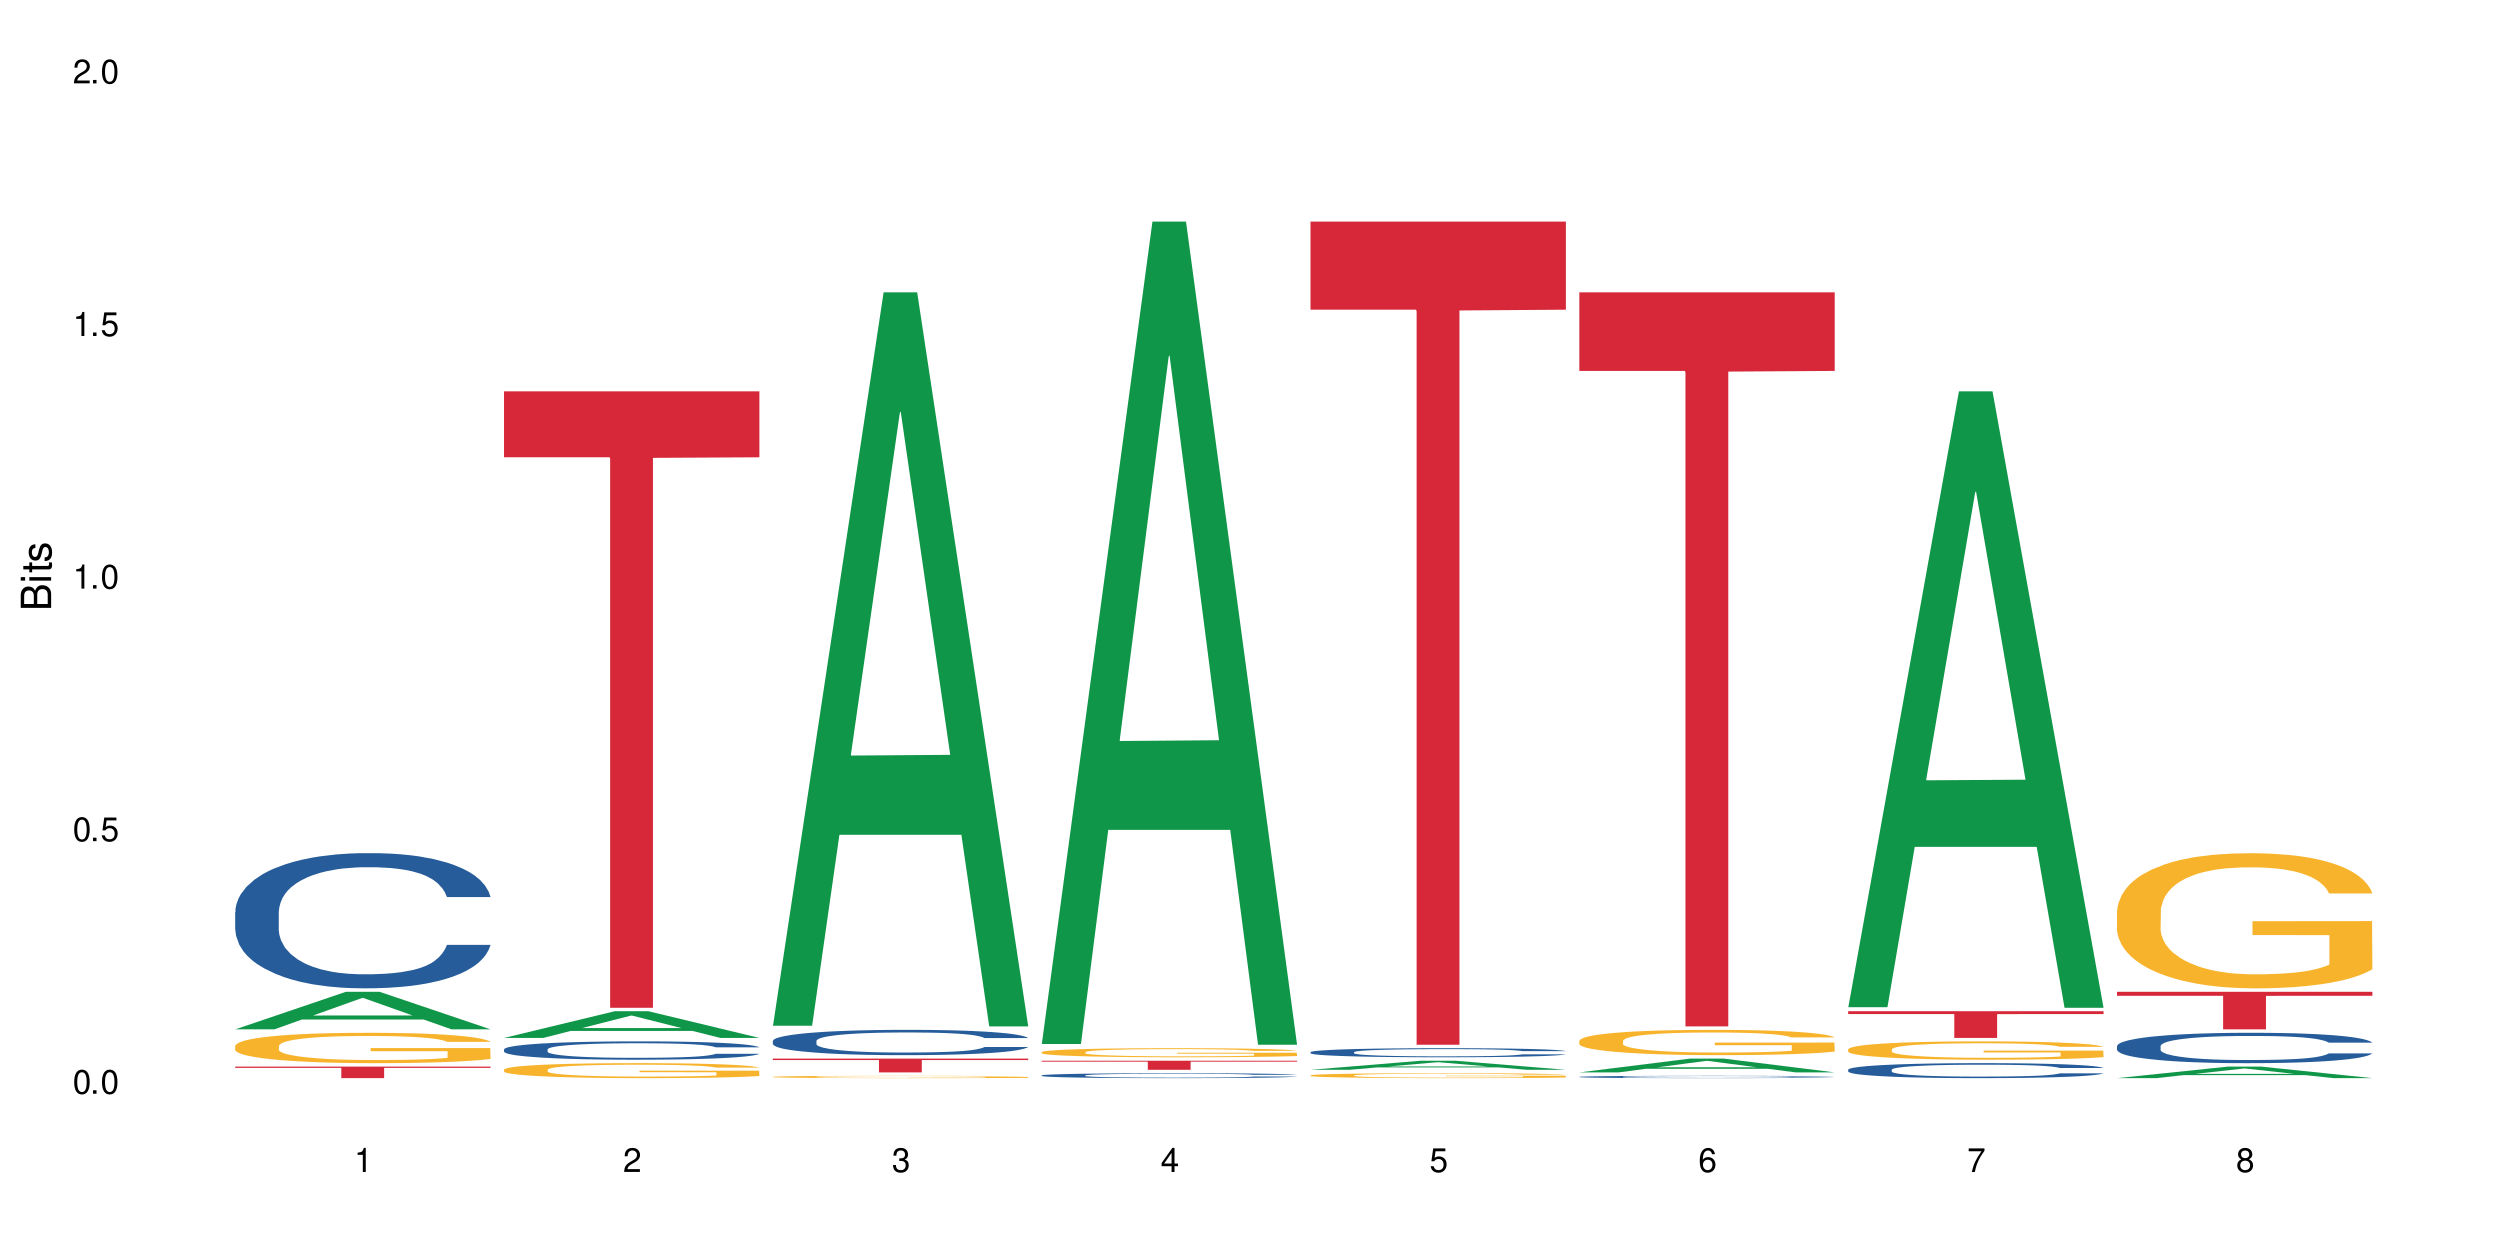 <?xml version="1.0" encoding="UTF-8"?>
<svg xmlns="http://www.w3.org/2000/svg" xmlns:xlink="http://www.w3.org/1999/xlink" width="720" height="360" viewBox="0 0 720 360">
<defs>
<g>
<g id="glyph-0-0">
</g>
<g id="glyph-0-1">
<path d="M 2.641 -6.938 C 2 -6.938 1.422 -6.656 1.078 -6.172 C 0.641 -5.562 0.406 -4.641 0.406 -3.359 C 0.406 -1.016 1.188 0.219 2.641 0.219 C 4.078 0.219 4.859 -1.016 4.859 -3.297 C 4.859 -4.641 4.656 -5.547 4.203 -6.172 C 3.844 -6.656 3.281 -6.938 2.641 -6.938 Z M 2.641 -6.188 C 3.547 -6.188 4 -5.25 4 -3.375 C 4 -1.406 3.562 -0.484 2.625 -0.484 C 1.734 -0.484 1.281 -1.438 1.281 -3.344 C 1.281 -5.25 1.734 -6.188 2.641 -6.188 Z M 2.641 -6.188 "/>
</g>
<g id="glyph-0-2">
<path d="M 1.828 -1 L 0.828 -1 L 0.828 0 L 1.828 0 Z M 1.828 -1 "/>
</g>
<g id="glyph-0-3">
<path d="M 4.562 -6.797 L 1.062 -6.797 L 0.547 -3.094 L 1.328 -3.094 C 1.719 -3.562 2.047 -3.734 2.578 -3.734 C 3.484 -3.734 4.062 -3.109 4.062 -2.094 C 4.062 -1.125 3.484 -0.531 2.578 -0.531 C 1.828 -0.531 1.375 -0.906 1.188 -1.672 L 0.328 -1.672 C 0.453 -1.109 0.547 -0.844 0.75 -0.594 C 1.125 -0.078 1.828 0.219 2.594 0.219 C 3.969 0.219 4.922 -0.781 4.922 -2.219 C 4.922 -3.562 4.031 -4.484 2.719 -4.484 C 2.25 -4.484 1.859 -4.359 1.469 -4.062 L 1.734 -5.969 L 4.562 -5.969 Z M 4.562 -6.797 "/>
</g>
<g id="glyph-0-4">
<path d="M 2.484 -4.938 L 2.484 0 L 3.328 0 L 3.328 -6.938 L 2.766 -6.938 C 2.469 -5.875 2.281 -5.734 0.984 -5.562 L 0.984 -4.938 Z M 2.484 -4.938 "/>
</g>
<g id="glyph-0-5">
<path d="M 4.859 -0.828 L 1.281 -0.828 C 1.359 -1.406 1.672 -1.781 2.5 -2.281 L 3.469 -2.828 C 4.406 -3.344 4.906 -4.062 4.906 -4.906 C 4.906 -5.484 4.672 -6.031 4.266 -6.406 C 3.859 -6.766 3.375 -6.938 2.719 -6.938 C 1.859 -6.938 1.219 -6.625 0.844 -6.031 C 0.609 -5.672 0.5 -5.234 0.484 -4.531 L 1.328 -4.531 C 1.359 -5.016 1.406 -5.281 1.531 -5.516 C 1.75 -5.938 2.188 -6.203 2.703 -6.203 C 3.469 -6.203 4.031 -5.641 4.031 -4.891 C 4.031 -4.344 3.719 -3.859 3.125 -3.516 L 2.234 -3 C 0.812 -2.172 0.406 -1.531 0.328 -0.016 L 4.859 -0.016 Z M 4.859 -0.828 "/>
</g>
<g id="glyph-0-6">
<path d="M 2.125 -3.188 L 2.578 -3.188 C 3.5 -3.188 3.984 -2.766 3.984 -1.922 C 3.984 -1.062 3.469 -0.531 2.594 -0.531 C 1.656 -0.531 1.203 -1 1.156 -2.016 L 0.312 -2.016 C 0.344 -1.453 0.438 -1.094 0.609 -0.781 C 0.953 -0.109 1.625 0.219 2.547 0.219 C 3.953 0.219 4.859 -0.625 4.859 -1.938 C 4.859 -2.828 4.516 -3.297 3.703 -3.594 C 4.344 -3.844 4.656 -4.328 4.656 -5.031 C 4.656 -6.219 3.875 -6.938 2.578 -6.938 C 1.203 -6.938 0.484 -6.172 0.453 -4.703 L 1.297 -4.703 C 1.312 -5.125 1.344 -5.359 1.453 -5.578 C 1.641 -5.969 2.062 -6.203 2.594 -6.203 C 3.344 -6.203 3.797 -5.75 3.797 -5 C 3.797 -4.516 3.609 -4.219 3.25 -4.047 C 3.016 -3.953 2.703 -3.922 2.125 -3.906 Z M 2.125 -3.188 "/>
</g>
<g id="glyph-0-7">
<path d="M 3.141 -1.672 L 3.141 0 L 3.984 0 L 3.984 -1.672 L 4.984 -1.672 L 4.984 -2.438 L 3.984 -2.438 L 3.984 -6.938 L 3.359 -6.938 L 0.266 -2.578 L 0.266 -1.672 Z M 3.141 -2.438 L 1 -2.438 L 3.141 -5.5 Z M 3.141 -2.438 "/>
</g>
<g id="glyph-0-8">
<path d="M 4.781 -5.125 C 4.609 -6.266 3.891 -6.938 2.844 -6.938 C 2.094 -6.938 1.422 -6.578 1.031 -5.953 C 0.594 -5.266 0.406 -4.422 0.406 -3.172 C 0.406 -2 0.578 -1.25 0.984 -0.641 C 1.359 -0.078 1.953 0.219 2.703 0.219 C 3.984 0.219 4.922 -0.75 4.922 -2.094 C 4.922 -3.375 4.062 -4.281 2.844 -4.281 C 2.172 -4.281 1.641 -4.031 1.281 -3.516 C 1.281 -5.234 1.828 -6.188 2.797 -6.188 C 3.391 -6.188 3.797 -5.797 3.938 -5.125 Z M 2.734 -3.531 C 3.547 -3.531 4.062 -2.953 4.062 -2.031 C 4.062 -1.156 3.484 -0.531 2.703 -0.531 C 1.922 -0.531 1.328 -1.188 1.328 -2.078 C 1.328 -2.938 1.906 -3.531 2.734 -3.531 Z M 2.734 -3.531 "/>
</g>
<g id="glyph-0-9">
<path d="M 4.984 -6.797 L 0.438 -6.797 L 0.438 -5.969 L 4.109 -5.969 C 2.5 -3.656 1.828 -2.234 1.328 0 L 2.219 0 C 2.594 -2.172 3.453 -4.047 4.984 -6.094 Z M 4.984 -6.797 "/>
</g>
<g id="glyph-0-10">
<path d="M 3.75 -3.656 C 4.469 -4.094 4.688 -4.438 4.688 -5.078 C 4.688 -6.172 3.844 -6.938 2.641 -6.938 C 1.438 -6.938 0.594 -6.172 0.594 -5.094 C 0.594 -4.438 0.812 -4.094 1.516 -3.656 C 0.734 -3.266 0.359 -2.703 0.359 -1.922 C 0.359 -0.656 1.281 0.219 2.641 0.219 C 3.984 0.219 4.922 -0.656 4.922 -1.922 C 4.922 -2.703 4.531 -3.266 3.75 -3.656 Z M 2.641 -6.188 C 3.359 -6.188 3.812 -5.75 3.812 -5.062 C 3.812 -4.406 3.344 -3.984 2.641 -3.984 C 1.922 -3.984 1.453 -4.406 1.453 -5.078 C 1.453 -5.75 1.922 -6.188 2.641 -6.188 Z M 2.641 -3.266 C 3.484 -3.266 4.062 -2.719 4.062 -1.906 C 4.062 -1.078 3.484 -0.531 2.625 -0.531 C 1.797 -0.531 1.219 -1.094 1.219 -1.906 C 1.219 -2.719 1.781 -3.266 2.641 -3.266 Z M 2.641 -3.266 "/>
</g>
<g id="glyph-1-0">
</g>
<g id="glyph-1-1">
<path d="M 0 -0.953 L 0 -4.891 C 0 -5.719 -0.234 -6.344 -0.734 -6.797 C -1.188 -7.234 -1.812 -7.469 -2.5 -7.469 C -3.547 -7.469 -4.188 -7 -4.625 -5.875 C -4.984 -6.688 -5.625 -7.094 -6.531 -7.094 C -7.172 -7.094 -7.734 -6.859 -8.141 -6.391 C -8.562 -5.922 -8.75 -5.344 -8.75 -4.5 L -8.75 -0.953 Z M -4.984 -2.062 L -7.766 -2.062 L -7.766 -4.219 C -7.766 -4.844 -7.688 -5.203 -7.453 -5.5 C -7.219 -5.812 -6.859 -5.969 -6.375 -5.969 C -5.891 -5.969 -5.531 -5.812 -5.297 -5.5 C -5.062 -5.203 -4.984 -4.844 -4.984 -4.219 Z M -0.984 -2.062 L -4 -2.062 L -4 -4.781 C -4 -5.766 -3.438 -6.359 -2.484 -6.359 C -1.547 -6.359 -0.984 -5.766 -0.984 -4.781 Z M -0.984 -2.062 "/>
</g>
<g id="glyph-1-2">
<path d="M -6.281 -1.797 L -6.281 -0.797 L 0 -0.797 L 0 -1.797 Z M -8.75 -1.797 L -8.75 -0.797 L -7.484 -0.797 L -7.484 -1.797 Z M -8.75 -1.797 "/>
</g>
<g id="glyph-1-3">
<path d="M -6.281 -3.047 L -6.281 -2.016 L -8.016 -2.016 L -8.016 -1.016 L -6.281 -1.016 L -6.281 -0.172 L -5.469 -0.172 L -5.469 -1.016 L -0.719 -1.016 C -0.078 -1.016 0.281 -1.453 0.281 -2.234 C 0.281 -2.5 0.25 -2.719 0.188 -3.047 L -0.641 -3.047 C -0.609 -2.906 -0.594 -2.766 -0.594 -2.562 C -0.594 -2.141 -0.719 -2.016 -1.156 -2.016 L -5.469 -2.016 L -5.469 -3.047 Z M -6.281 -3.047 "/>
</g>
<g id="glyph-1-4">
<path d="M -4.531 -5.25 C -5.766 -5.25 -6.469 -4.422 -6.469 -2.969 C -6.469 -1.516 -5.719 -0.562 -4.547 -0.562 C -3.562 -0.562 -3.094 -1.062 -2.734 -2.562 L -2.516 -3.484 C -2.344 -4.188 -2.094 -4.469 -1.641 -4.469 C -1.047 -4.469 -0.641 -3.875 -0.641 -3 C -0.641 -2.453 -0.797 -2 -1.062 -1.75 C -1.25 -1.594 -1.422 -1.531 -1.875 -1.469 L -1.875 -0.406 C -0.422 -0.453 0.281 -1.266 0.281 -2.922 C 0.281 -4.5 -0.5 -5.516 -1.719 -5.516 C -2.656 -5.516 -3.172 -4.984 -3.469 -3.734 L -3.703 -2.766 C -3.891 -1.953 -4.156 -1.609 -4.594 -1.609 C -5.188 -1.609 -5.547 -2.125 -5.547 -2.938 C -5.547 -3.75 -5.203 -4.172 -4.531 -4.203 Z M -4.531 -5.25 "/>
</g>
</g>
</defs>
<rect x="-72" y="-36" width="864" height="432" fill="rgb(100%, 100%, 100%)" fill-opacity="1"/>
<path fill-rule="nonzero" fill="rgb(6.275%, 58.824%, 28.235%)" fill-opacity="1" d="M 67.73 296.445 L 67.809 296.438 L 99.637 285.633 L 109.301 285.633 L 141.281 296.457 L 130.047 296.457 L 122.031 293.633 L 86.906 293.633 L 79.047 296.445 L 67.73 296.445 L 90.285 292.465 L 118.809 292.453 L 104.586 287.402 L 104.43 287.391 L 104.27 287.422 L 90.207 292.453 L 90.285 292.465 Z M 67.73 296.445 "/>
<path fill-rule="nonzero" fill="rgb(14.51%, 36.078%, 60%)" fill-opacity="1" d="M 67.73 262.656 L 67.82 262.621 L 67.82 261.77 L 68.09 260.414 L 68.719 258.707 L 69.344 257.535 L 70.961 255.434 L 73.203 253.406 L 75.535 251.844 L 77.238 250.918 L 78.766 250.207 L 82.262 248.891 L 84.504 248.215 L 86.926 247.609 L 89.887 247.004 L 92.039 246.648 L 96.883 246.078 L 100.469 245.828 L 103.25 245.723 L 109.262 245.723 L 112.848 245.863 L 115.449 246.043 L 118.32 246.328 L 120.742 246.648 L 124.957 247.43 L 128.727 248.426 L 130.43 248.996 L 133.121 250.098 L 135.184 251.164 L 136.617 252.09 L 138.234 253.406 L 139.668 255.008 L 140.746 256.824 L 141.281 258.352 L 128.727 258.352 L 128.098 256.93 L 127.379 255.828 L 126.035 254.367 L 124.688 253.336 L 122.805 252.305 L 121.102 251.629 L 118.77 250.953 L 116.707 250.527 L 114.555 250.207 L 112.488 249.992 L 108.543 249.777 L 103.969 249.777 L 102.266 249.852 L 98.766 250.133 L 96.883 250.383 L 94.191 250.883 L 92.309 251.344 L 90.066 252.055 L 88.539 252.66 L 86.656 253.586 L 85.312 254.402 L 83.785 255.578 L 82.891 256.469 L 82.082 257.465 L 81.363 258.637 L 80.828 259.883 L 80.469 261.199 L 80.289 262.48 L 80.289 267.992 L 80.469 269.273 L 80.918 270.77 L 82.082 272.938 L 83.785 274.824 L 85.762 276.32 L 87.645 277.387 L 88.719 277.883 L 90.156 278.453 L 92.398 279.164 L 95.629 279.875 L 97.512 280.16 L 100.383 280.445 L 103.34 280.586 L 107.289 280.586 L 110.785 280.445 L 113.117 280.266 L 115.539 279.984 L 118.859 279.379 L 120.922 278.809 L 122.715 278.133 L 124.062 277.457 L 124.957 276.887 L 126.305 275.785 L 127.379 274.574 L 128.188 273.328 L 128.727 272.121 L 141.281 272.121 L 140.746 273.543 L 139.938 274.93 L 139.129 275.961 L 137.875 277.207 L 136.441 278.312 L 134.375 279.555 L 132.672 280.375 L 130.43 281.262 L 128.367 281.938 L 126.125 282.543 L 122.805 283.254 L 120.652 283.613 L 118.32 283.934 L 115.539 284.215 L 112.043 284.465 L 108.273 284.609 L 104.777 284.645 L 101.008 284.57 L 98.227 284.43 L 94.551 284.109 L 89.977 283.469 L 86.656 282.793 L 84.055 282.117 L 81.812 281.406 L 79.301 280.445 L 76.074 278.879 L 74.098 277.672 L 72.754 276.676 L 71.23 275.285 L 70.152 274.043 L 68.898 272.051 L 68 269.523 L 67.73 267.566 Z M 67.73 262.656 "/>
<path fill-rule="nonzero" fill="rgb(96.863%, 70.196%, 16.863%)" fill-opacity="1" d="M 67.73 301.195 L 67.82 301.188 L 67.82 301.027 L 68.18 300.668 L 69.078 300.172 L 70.242 299.766 L 71.5 299.445 L 72.305 299.277 L 73.652 299.039 L 74.816 298.863 L 77.777 298.504 L 81.543 298.168 L 83.609 298.023 L 85.941 297.887 L 89.258 297.734 L 90.785 297.68 L 95.449 297.551 L 100.738 297.473 L 106.57 297.449 L 109.262 297.457 L 112.938 297.488 L 117.961 297.574 L 120.832 297.656 L 123.074 297.734 L 125.406 297.84 L 128.277 298 L 130.969 298.191 L 133.121 298.383 L 135.273 298.621 L 137.066 298.879 L 138.594 299.156 L 139.938 299.492 L 140.746 299.773 L 141.281 300.051 L 128.816 300.051 L 128.098 299.773 L 127.289 299.555 L 125.945 299.293 L 124.598 299.102 L 123.254 298.949 L 120.742 298.742 L 118.59 298.613 L 115.898 298.504 L 113.297 298.43 L 110.336 298.383 L 108.543 298.367 L 103.789 298.367 L 99.484 298.422 L 96.973 298.484 L 95.18 298.551 L 92.668 298.668 L 91.141 298.766 L 90.246 298.828 L 87.555 299.078 L 85.762 299.301 L 84.773 299.453 L 83.52 299.691 L 82.621 299.906 L 81.633 300.227 L 81.098 300.469 L 80.379 301.012 L 80.289 302.449 L 80.559 302.754 L 81.098 303.078 L 81.812 303.367 L 82.891 303.672 L 83.965 303.902 L 85.852 304.215 L 87.465 304.422 L 88.719 304.559 L 91.141 304.773 L 92.129 304.844 L 94.461 304.988 L 96.883 305.102 L 99.844 305.195 L 102.086 305.246 L 105.672 305.285 L 110.246 305.285 L 115.629 305.238 L 119.039 305.172 L 121.371 305.109 L 122.895 305.055 L 124.777 304.965 L 126.125 304.887 L 127.379 304.797 L 128.906 304.66 L 128.906 302.754 L 106.75 302.742 L 106.75 301.848 L 141.195 301.84 L 141.281 304.965 L 139.398 305.18 L 137.066 305.387 L 134.824 305.547 L 132.492 305.684 L 129.176 305.836 L 126.484 305.93 L 122.355 306.043 L 118.59 306.117 L 114.645 306.164 L 111.145 306.188 L 107.02 306.195 L 103.34 306.18 L 99.395 306.133 L 96.254 306.066 L 93.383 305.988 L 90.516 305.883 L 86.926 305.715 L 84.594 305.578 L 82.172 305.414 L 79.75 305.211 L 77.598 304.996 L 76.164 304.828 L 74.727 304.637 L 73.203 304.398 L 71.766 304.125 L 70.691 303.879 L 69.703 303.598 L 68.988 303.336 L 68.27 302.977 L 67.91 302.688 L 67.73 302.441 Z M 67.73 301.195 "/>
<path fill-rule="nonzero" fill="rgb(83.922%, 15.686%, 22.353%)" fill-opacity="1" d="M 67.73 307.188 L 141.281 307.188 L 141.281 307.543 L 110.629 307.543 L 110.629 310.504 L 98.297 310.504 L 98.297 307.547 L 98.117 307.543 L 67.73 307.543 Z M 67.73 307.188 "/>
<path fill-rule="nonzero" fill="rgb(6.275%, 58.824%, 28.235%)" fill-opacity="1" d="M 145.156 298.918 L 145.234 298.91 L 177.059 291.23 L 186.723 291.23 L 218.707 298.926 L 207.469 298.926 L 199.453 296.918 L 164.328 296.918 L 156.469 298.918 L 145.156 298.918 L 167.707 296.086 L 196.23 296.078 L 182.008 292.488 L 181.852 292.48 L 181.695 292.5 L 167.629 296.078 L 167.707 296.086 Z M 145.156 298.918 "/>
<path fill-rule="nonzero" fill="rgb(14.51%, 36.078%, 60%)" fill-opacity="1" d="M 145.156 302.215 L 145.242 302.211 L 145.242 302.094 L 145.512 301.91 L 146.141 301.68 L 146.77 301.52 L 148.383 301.234 L 150.625 300.957 L 152.957 300.746 L 154.664 300.621 L 156.188 300.523 L 159.684 300.344 L 161.93 300.254 L 164.352 300.172 L 167.309 300.09 L 169.461 300.043 L 174.305 299.965 L 177.895 299.93 L 180.676 299.914 L 186.684 299.914 L 190.273 299.934 L 192.875 299.961 L 195.742 299.996 L 198.164 300.043 L 202.383 300.148 L 206.148 300.281 L 207.852 300.359 L 210.543 300.508 L 212.605 300.656 L 214.043 300.781 L 215.656 300.957 L 217.094 301.176 L 218.168 301.422 L 218.707 301.629 L 206.148 301.629 L 205.52 301.438 L 204.805 301.285 L 203.457 301.09 L 202.113 300.949 L 200.23 300.809 L 198.523 300.719 L 196.191 300.625 L 194.129 300.566 L 191.977 300.523 L 189.914 300.496 L 185.969 300.465 L 181.391 300.465 L 179.688 300.477 L 176.191 300.516 L 174.305 300.547 L 171.613 300.617 L 169.73 300.68 L 167.488 300.773 L 165.965 300.855 L 164.082 300.984 L 162.734 301.094 L 161.211 301.254 L 160.312 301.375 L 159.508 301.508 L 158.789 301.668 L 158.25 301.836 L 157.891 302.016 L 157.711 302.191 L 157.711 302.938 L 157.891 303.113 L 158.34 303.316 L 159.508 303.609 L 161.211 303.863 L 163.184 304.066 L 165.066 304.211 L 166.145 304.281 L 167.578 304.359 L 169.82 304.453 L 173.051 304.551 L 174.934 304.59 L 177.805 304.629 L 180.766 304.648 L 184.711 304.648 L 188.211 304.629 L 190.543 304.605 L 192.965 304.566 L 196.281 304.484 L 198.344 304.406 L 200.141 304.312 L 201.484 304.223 L 202.383 304.145 L 203.727 303.996 L 204.805 303.832 L 205.609 303.664 L 206.148 303.5 L 218.707 303.5 L 218.168 303.691 L 217.359 303.879 L 216.555 304.02 L 215.297 304.188 L 213.863 304.34 L 211.801 304.508 L 210.094 304.617 L 207.852 304.738 L 205.789 304.832 L 203.547 304.914 L 200.23 305.008 L 198.074 305.059 L 195.742 305.102 L 192.965 305.141 L 189.465 305.172 L 185.699 305.191 L 182.199 305.199 L 178.434 305.188 L 175.652 305.168 L 171.973 305.125 L 167.398 305.039 L 164.082 304.945 L 161.48 304.855 L 159.238 304.758 L 156.727 304.629 L 153.496 304.414 L 151.523 304.25 L 150.176 304.117 L 148.652 303.93 L 147.574 303.758 L 146.32 303.488 L 145.422 303.145 L 145.156 302.879 Z M 145.156 302.215 "/>
<path fill-rule="nonzero" fill="rgb(96.863%, 70.196%, 16.863%)" fill-opacity="1" d="M 145.156 308.039 L 145.242 308.035 L 145.242 307.953 L 145.602 307.777 L 146.5 307.531 L 147.664 307.332 L 148.922 307.176 L 149.73 307.09 L 151.074 306.973 L 152.242 306.887 L 155.199 306.707 L 158.969 306.543 L 161.031 306.473 L 163.363 306.406 L 166.684 306.332 L 168.207 306.305 L 172.871 306.238 L 178.164 306.199 L 183.992 306.188 L 186.684 306.191 L 190.363 306.207 L 195.387 306.25 L 198.254 306.289 L 200.496 306.332 L 202.828 306.383 L 205.699 306.461 L 208.391 306.555 L 210.543 306.648 L 212.695 306.77 L 214.492 306.895 L 216.016 307.031 L 217.359 307.199 L 218.168 307.336 L 218.707 307.473 L 206.238 307.473 L 205.52 307.336 L 204.715 307.23 L 203.367 307.098 L 202.023 307.004 L 200.676 306.93 L 198.164 306.828 L 196.012 306.766 L 193.32 306.707 L 190.723 306.672 L 187.762 306.648 L 185.969 306.641 L 181.211 306.641 L 176.906 306.668 L 174.395 306.699 L 172.602 306.734 L 170.09 306.793 L 168.566 306.84 L 167.668 306.871 L 164.977 306.992 L 163.184 307.102 L 162.195 307.18 L 160.941 307.297 L 160.043 307.402 L 159.059 307.559 L 158.52 307.68 L 157.801 307.945 L 157.711 308.656 L 157.98 308.805 L 158.52 308.969 L 159.238 309.109 L 160.312 309.258 L 161.391 309.375 L 163.273 309.527 L 164.887 309.629 L 166.145 309.699 L 168.566 309.805 L 169.551 309.84 L 171.883 309.91 L 174.305 309.965 L 177.266 310.012 L 179.508 310.035 L 183.098 310.055 L 187.672 310.055 L 193.055 310.031 L 196.461 310 L 198.793 309.969 L 200.32 309.941 L 202.203 309.898 L 203.547 309.859 L 204.805 309.816 L 206.328 309.75 L 206.328 308.805 L 184.172 308.801 L 184.172 308.359 L 218.617 308.355 L 218.707 309.898 L 216.824 310.004 L 214.492 310.105 L 212.25 310.188 L 209.918 310.254 L 206.598 310.328 L 203.906 310.375 L 199.781 310.43 L 196.012 310.465 L 192.066 310.488 L 188.566 310.5 L 184.441 310.504 L 180.766 310.496 L 176.816 310.473 L 173.68 310.441 L 170.809 310.402 L 167.938 310.352 L 164.352 310.27 L 162.016 310.203 L 159.594 310.121 L 157.172 310.02 L 155.02 309.914 L 153.586 309.832 L 152.152 309.738 L 150.625 309.617 L 149.191 309.484 L 148.113 309.363 L 147.129 309.223 L 146.41 309.094 L 145.691 308.918 L 145.332 308.773 L 145.156 308.652 Z M 145.156 308.039 "/>
<path fill-rule="nonzero" fill="rgb(83.922%, 15.686%, 22.353%)" fill-opacity="1" d="M 145.156 112.695 L 218.707 112.695 L 218.707 131.699 L 188.051 131.863 L 188.051 290.238 L 175.719 290.238 L 175.719 132.031 L 175.539 131.699 L 145.156 131.699 Z M 145.156 112.695 "/>
<path fill-rule="nonzero" fill="rgb(6.275%, 58.824%, 28.235%)" fill-opacity="1" d="M 222.578 295.41 L 222.656 295.211 L 254.48 84.191 L 264.148 84.191 L 296.129 295.609 L 284.895 295.609 L 276.879 240.422 L 241.75 240.422 L 233.895 295.41 L 222.578 295.41 L 245.129 217.594 L 273.656 217.395 L 259.434 118.734 L 259.273 118.535 L 259.117 119.129 L 245.051 217.395 L 245.129 217.594 Z M 222.578 295.41 "/>
<path fill-rule="nonzero" fill="rgb(14.51%, 36.078%, 60%)" fill-opacity="1" d="M 222.578 299.77 L 222.668 299.762 L 222.668 299.602 L 222.938 299.352 L 223.562 299.031 L 224.191 298.812 L 225.809 298.418 L 228.051 298.039 L 230.383 297.746 L 232.086 297.574 L 233.609 297.438 L 237.109 297.191 L 239.352 297.066 L 241.773 296.953 L 244.734 296.84 L 246.887 296.773 L 251.73 296.668 L 255.316 296.621 L 258.098 296.602 L 264.109 296.602 L 267.695 296.625 L 270.297 296.66 L 273.168 296.715 L 275.59 296.773 L 279.805 296.918 L 283.57 297.105 L 285.277 297.211 L 287.969 297.418 L 290.031 297.617 L 291.465 297.793 L 293.082 298.039 L 294.516 298.34 L 295.59 298.68 L 296.129 298.965 L 283.57 298.965 L 282.945 298.699 L 282.227 298.492 L 280.883 298.219 L 279.535 298.023 L 277.652 297.832 L 275.949 297.707 L 273.617 297.578 L 271.551 297.5 L 269.398 297.438 L 267.336 297.398 L 263.391 297.359 L 258.816 297.359 L 257.109 297.371 L 253.613 297.426 L 251.73 297.473 L 249.039 297.566 L 247.156 297.652 L 244.914 297.785 L 243.387 297.898 L 241.504 298.07 L 240.16 298.227 L 238.633 298.445 L 237.738 298.609 L 236.93 298.797 L 236.211 299.016 L 235.672 299.25 L 235.316 299.496 L 235.137 299.738 L 235.137 300.77 L 235.316 301.008 L 235.762 301.289 L 236.93 301.695 L 238.633 302.047 L 240.605 302.328 L 242.492 302.527 L 243.566 302.621 L 245.004 302.727 L 247.246 302.859 L 250.473 302.992 L 252.355 303.047 L 255.227 303.098 L 258.188 303.125 L 262.133 303.125 L 265.633 303.098 L 267.965 303.066 L 270.387 303.012 L 273.707 302.898 L 275.77 302.793 L 277.562 302.668 L 278.906 302.539 L 279.805 302.434 L 281.148 302.227 L 282.227 302 L 283.035 301.766 L 283.57 301.543 L 296.129 301.543 L 295.59 301.809 L 294.785 302.066 L 293.977 302.262 L 292.723 302.492 L 291.285 302.699 L 289.223 302.934 L 287.52 303.086 L 285.277 303.254 L 283.215 303.379 L 280.973 303.492 L 277.652 303.625 L 275.5 303.691 L 273.168 303.75 L 270.387 303.805 L 266.887 303.852 L 263.121 303.879 L 259.621 303.887 L 255.855 303.871 L 253.074 303.844 L 249.398 303.785 L 244.824 303.664 L 241.504 303.539 L 238.902 303.414 L 236.66 303.277 L 234.148 303.098 L 230.918 302.805 L 228.945 302.578 L 227.602 302.395 L 226.074 302.133 L 225 301.902 L 223.742 301.527 L 222.848 301.055 L 222.578 300.688 Z M 222.578 299.77 "/>
<path fill-rule="nonzero" fill="rgb(96.863%, 70.196%, 16.863%)" fill-opacity="1" d="M 222.578 310.125 L 222.668 310.125 L 222.668 310.113 L 223.027 310.086 L 223.922 310.047 L 225.09 310.016 L 226.344 309.992 L 227.152 309.98 L 228.496 309.961 L 229.664 309.949 L 232.625 309.922 L 236.391 309.895 L 238.453 309.887 L 240.785 309.875 L 244.105 309.863 L 245.629 309.859 L 250.293 309.848 L 255.586 309.844 L 261.418 309.84 L 264.109 309.844 L 267.785 309.844 L 272.809 309.852 L 275.68 309.855 L 277.922 309.863 L 280.254 309.871 L 283.125 309.883 L 285.816 309.898 L 290.121 309.93 L 291.914 309.949 L 293.438 309.973 L 294.785 309.996 L 295.59 310.02 L 296.129 310.039 L 283.66 310.039 L 282.945 310.02 L 282.137 310 L 280.793 309.98 L 279.445 309.965 L 278.102 309.957 L 275.59 309.941 L 273.438 309.93 L 270.746 309.922 L 268.145 309.914 L 265.184 309.914 L 263.391 309.91 L 258.637 309.91 L 254.332 309.914 L 251.82 309.922 L 250.023 309.926 L 247.512 309.934 L 245.988 309.941 L 245.094 309.945 L 242.402 309.965 L 240.605 309.98 L 239.621 309.992 L 238.363 310.012 L 237.469 310.027 L 236.48 310.051 L 235.941 310.07 L 235.227 310.113 L 235.137 310.223 L 235.406 310.242 L 235.941 310.27 L 236.66 310.289 L 237.738 310.312 L 238.812 310.332 L 240.695 310.355 L 242.312 310.371 L 243.566 310.383 L 245.988 310.398 L 246.977 310.402 L 249.309 310.414 L 251.73 310.422 L 254.691 310.43 L 256.934 310.434 L 260.52 310.438 L 265.094 310.438 L 270.477 310.434 L 273.887 310.43 L 276.219 310.422 L 277.742 310.418 L 279.625 310.414 L 280.973 310.406 L 282.227 310.398 L 283.75 310.391 L 283.75 310.242 L 261.598 310.242 L 261.598 310.176 L 296.039 310.176 L 296.129 310.414 L 294.246 310.43 L 291.914 310.445 L 289.672 310.457 L 287.34 310.465 L 284.02 310.477 L 281.328 310.484 L 277.203 310.492 L 273.438 310.5 L 269.488 310.504 L 258.188 310.504 L 254.242 310.5 L 251.102 310.496 L 245.359 310.48 L 241.773 310.469 L 239.441 310.457 L 237.02 310.445 L 234.598 310.43 L 232.445 310.414 L 231.008 310.402 L 229.574 310.387 L 228.051 310.367 L 226.613 310.348 L 225.539 310.328 L 224.551 310.309 L 223.832 310.289 L 223.117 310.262 L 222.758 310.238 L 222.578 310.219 Z M 222.578 310.125 "/>
<path fill-rule="nonzero" fill="rgb(83.922%, 15.686%, 22.353%)" fill-opacity="1" d="M 222.578 304.875 L 296.129 304.875 L 296.129 305.301 L 265.477 305.305 L 265.477 308.852 L 253.141 308.852 L 253.141 305.309 L 252.965 305.301 L 222.578 305.301 Z M 222.578 304.875 "/>
<path fill-rule="nonzero" fill="rgb(6.275%, 58.824%, 28.235%)" fill-opacity="1" d="M 300 300.664 L 300.078 300.441 L 331.906 63.816 L 341.57 63.816 L 373.555 300.887 L 362.316 300.887 L 354.301 239.004 L 319.176 239.004 L 311.316 300.664 L 300 300.664 L 322.555 213.406 L 351.078 213.184 L 336.855 102.551 L 336.699 102.328 L 336.543 102.992 L 322.477 213.184 L 322.555 213.406 Z M 300 300.664 "/>
<path fill-rule="nonzero" fill="rgb(14.51%, 36.078%, 60%)" fill-opacity="1" d="M 300 309.707 L 300.09 309.707 L 300.09 309.676 L 300.359 309.625 L 300.988 309.562 L 301.617 309.52 L 303.23 309.445 L 305.473 309.371 L 307.805 309.312 L 309.508 309.281 L 311.035 309.254 L 314.531 309.207 L 316.773 309.184 L 319.195 309.16 L 322.156 309.137 L 324.309 309.125 L 329.152 309.105 L 332.742 309.094 L 335.52 309.09 L 341.531 309.09 L 345.117 309.098 L 347.719 309.102 L 350.59 309.113 L 353.012 309.125 L 357.227 309.152 L 360.996 309.191 L 362.699 309.211 L 365.391 309.25 L 367.453 309.289 L 368.891 309.324 L 370.504 309.371 L 371.938 309.43 L 373.016 309.496 L 373.555 309.551 L 360.996 309.551 L 360.367 309.5 L 359.648 309.457 L 358.305 309.406 L 356.961 309.367 L 355.074 309.332 L 353.371 309.305 L 351.039 309.281 L 348.977 309.266 L 346.824 309.254 L 344.762 309.246 L 340.812 309.238 L 336.238 309.238 L 334.535 309.242 L 331.035 309.25 L 329.152 309.262 L 326.461 309.277 L 324.578 309.297 L 322.336 309.32 L 320.812 309.344 L 318.926 309.379 L 317.582 309.406 L 316.059 309.449 L 315.16 309.48 L 314.352 309.52 L 313.637 309.562 L 313.098 309.605 L 312.738 309.652 L 312.559 309.699 L 312.559 309.902 L 312.738 309.945 L 313.188 310 L 314.352 310.082 L 316.059 310.148 L 318.031 310.203 L 319.914 310.242 L 320.992 310.262 L 322.426 310.281 L 324.668 310.305 L 327.898 310.332 L 329.781 310.344 L 332.652 310.352 L 335.609 310.359 L 339.559 310.359 L 343.055 310.352 L 345.387 310.348 L 347.809 310.336 L 351.129 310.312 L 353.191 310.293 L 354.984 310.27 L 356.332 310.246 L 357.227 310.223 L 358.574 310.184 L 359.648 310.141 L 360.457 310.094 L 360.996 310.051 L 373.555 310.051 L 373.016 310.102 L 372.207 310.152 L 371.402 310.191 L 370.145 310.234 L 368.711 310.277 L 366.645 310.32 L 364.941 310.352 L 362.699 310.383 L 360.637 310.406 L 358.395 310.43 L 355.074 310.457 L 352.922 310.469 L 350.59 310.48 L 347.809 310.488 L 344.312 310.5 L 340.543 310.504 L 333.277 310.504 L 330.5 310.496 L 326.82 310.484 L 322.246 310.465 L 318.926 310.438 L 316.324 310.414 L 314.082 310.387 L 311.57 310.352 L 308.344 310.297 L 306.371 310.254 L 305.023 310.215 L 303.5 310.164 L 302.422 310.121 L 301.168 310.047 L 300.27 309.957 L 300 309.887 Z M 300 309.707 "/>
<path fill-rule="nonzero" fill="rgb(96.863%, 70.196%, 16.863%)" fill-opacity="1" d="M 300 303 L 300.09 302.996 L 300.09 302.949 L 300.449 302.84 L 301.348 302.691 L 302.512 302.57 L 303.77 302.477 L 304.574 302.426 L 305.922 302.352 L 307.086 302.301 L 310.047 302.191 L 313.816 302.094 L 315.879 302.051 L 318.211 302.008 L 321.527 301.965 L 323.055 301.945 L 327.719 301.91 L 333.012 301.887 L 338.84 301.879 L 341.531 301.879 L 345.207 301.891 L 350.23 301.914 L 353.102 301.941 L 355.344 301.965 L 357.676 301.996 L 360.547 302.043 L 363.238 302.102 L 365.391 302.156 L 367.543 302.23 L 369.336 302.305 L 370.863 302.391 L 372.207 302.488 L 373.016 302.574 L 373.555 302.656 L 361.086 302.656 L 360.367 302.574 L 359.559 302.508 L 358.215 302.43 L 356.871 302.371 L 355.523 302.328 L 353.012 302.266 L 350.859 302.227 L 348.168 302.191 L 345.566 302.172 L 342.609 302.156 L 340.812 302.152 L 336.059 302.152 L 331.754 302.168 L 329.242 302.188 L 327.449 302.207 L 324.938 302.242 L 323.414 302.273 L 322.516 302.293 L 319.824 302.363 L 318.031 302.434 L 317.043 302.477 L 315.789 302.551 L 314.891 302.613 L 313.902 302.711 L 313.367 302.781 L 312.648 302.941 L 312.559 303.375 L 312.828 303.465 L 313.367 303.562 L 314.082 303.648 L 315.16 303.738 L 316.234 303.809 L 318.121 303.902 L 319.734 303.965 L 320.992 304.004 L 323.414 304.07 L 324.398 304.09 L 326.73 304.133 L 329.152 304.168 L 332.113 304.195 L 334.355 304.211 L 337.941 304.223 L 342.52 304.223 L 347.898 304.207 L 351.309 304.188 L 353.641 304.168 L 355.164 304.152 L 357.047 304.125 L 358.395 304.102 L 359.648 304.074 L 361.176 304.035 L 361.176 303.465 L 339.02 303.461 L 339.02 303.195 L 373.465 303.191 L 373.555 304.125 L 371.668 304.191 L 369.336 304.254 L 367.094 304.301 L 364.762 304.34 L 361.445 304.387 L 358.754 304.414 L 354.629 304.449 L 350.859 304.469 L 346.914 304.484 L 343.414 304.492 L 339.289 304.492 L 335.609 304.488 L 331.664 304.477 L 328.523 304.457 L 325.656 304.434 L 322.785 304.402 L 319.195 304.352 L 316.863 304.309 L 314.441 304.262 L 312.02 304.199 L 309.867 304.137 L 308.434 304.086 L 306.996 304.027 L 305.473 303.957 L 304.039 303.875 L 302.961 303.801 L 301.973 303.719 L 301.258 303.637 L 300.539 303.531 L 300.18 303.445 L 300 303.371 Z M 300 303 "/>
<path fill-rule="nonzero" fill="rgb(83.922%, 15.686%, 22.353%)" fill-opacity="1" d="M 300 305.484 L 373.555 305.484 L 373.555 305.766 L 342.898 305.766 L 342.898 308.102 L 330.566 308.102 L 330.566 305.77 L 330.387 305.766 L 300 305.766 Z M 300 305.484 "/>
<path fill-rule="nonzero" fill="rgb(6.275%, 58.824%, 28.235%)" fill-opacity="1" d="M 377.426 308.098 L 377.504 308.098 L 409.328 305.484 L 418.992 305.484 L 450.977 308.102 L 439.738 308.102 L 431.723 307.418 L 396.598 307.418 L 388.738 308.098 L 377.426 308.098 L 399.977 307.137 L 428.504 307.133 L 414.277 305.914 L 414.121 305.91 L 413.965 305.918 L 399.898 307.133 L 399.977 307.137 Z M 377.426 308.098 "/>
<path fill-rule="nonzero" fill="rgb(14.51%, 36.078%, 60%)" fill-opacity="1" d="M 377.426 303.016 L 377.516 303.012 L 377.516 302.957 L 377.781 302.867 L 378.41 302.75 L 379.039 302.672 L 380.652 302.531 L 382.895 302.395 L 385.227 302.289 L 386.934 302.227 L 388.457 302.18 L 391.957 302.09 L 394.199 302.047 L 396.621 302.004 L 399.578 301.965 L 401.734 301.941 L 406.574 301.902 L 410.164 301.887 L 412.945 301.879 L 418.953 301.879 L 422.543 301.887 L 425.145 301.898 L 428.016 301.918 L 430.438 301.941 L 434.652 301.992 L 438.418 302.059 L 440.125 302.098 L 442.812 302.172 L 444.879 302.242 L 446.312 302.305 L 447.926 302.395 L 449.363 302.5 L 450.438 302.625 L 450.977 302.727 L 438.418 302.727 L 437.789 302.633 L 437.074 302.559 L 435.727 302.457 L 434.383 302.391 L 432.5 302.32 L 430.793 302.273 L 428.461 302.23 L 426.398 302.199 L 424.246 302.18 L 422.184 302.164 L 418.238 302.148 L 413.664 302.148 L 411.957 302.156 L 408.461 302.176 L 406.574 302.191 L 403.887 302.223 L 402 302.254 L 399.758 302.305 L 398.234 302.344 L 396.352 302.406 L 395.004 302.461 L 393.48 302.539 L 392.582 302.602 L 391.777 302.668 L 391.059 302.746 L 390.52 302.828 L 390.16 302.918 L 389.98 303.004 L 389.98 303.375 L 390.16 303.461 L 390.609 303.562 L 391.777 303.707 L 393.48 303.832 L 395.453 303.934 L 397.336 304.008 L 398.414 304.039 L 399.848 304.078 L 402.09 304.125 L 405.32 304.172 L 407.203 304.191 L 410.074 304.211 L 413.035 304.223 L 416.98 304.223 L 420.48 304.211 L 422.812 304.199 L 425.234 304.18 L 428.551 304.141 L 430.613 304.102 L 432.41 304.055 L 433.754 304.012 L 434.652 303.973 L 435.996 303.898 L 437.074 303.816 L 437.879 303.734 L 438.418 303.652 L 450.977 303.652 L 450.438 303.746 L 449.633 303.84 L 448.824 303.91 L 447.566 303.992 L 446.133 304.066 L 444.07 304.152 L 442.367 304.207 L 440.125 304.266 L 438.059 304.312 L 435.816 304.352 L 432.5 304.402 L 430.348 304.426 L 428.016 304.445 L 425.234 304.465 L 421.734 304.48 L 417.969 304.492 L 414.469 304.492 L 410.703 304.488 L 407.922 304.48 L 404.242 304.457 L 399.668 304.414 L 396.352 304.371 L 393.75 304.324 L 391.508 304.277 L 388.996 304.211 L 385.766 304.105 L 383.793 304.023 L 382.449 303.957 L 380.922 303.863 L 379.848 303.781 L 378.59 303.648 L 377.695 303.477 L 377.426 303.348 Z M 377.426 303.016 "/>
<path fill-rule="nonzero" fill="rgb(96.863%, 70.196%, 16.863%)" fill-opacity="1" d="M 377.426 309.695 L 377.516 309.695 L 377.516 309.672 L 377.871 309.613 L 378.77 309.531 L 379.938 309.465 L 381.191 309.414 L 382 309.387 L 383.344 309.348 L 384.512 309.32 L 387.469 309.262 L 391.238 309.207 L 393.301 309.184 L 395.633 309.164 L 398.953 309.137 L 400.477 309.129 L 405.141 309.109 L 410.434 309.094 L 416.262 309.09 L 418.953 309.094 L 422.633 309.098 L 427.656 309.113 L 430.527 309.125 L 432.77 309.137 L 435.102 309.156 L 437.969 309.18 L 440.66 309.211 L 442.812 309.242 L 444.969 309.281 L 446.762 309.324 L 448.285 309.367 L 449.633 309.422 L 450.438 309.469 L 450.977 309.512 L 438.508 309.512 L 437.789 309.469 L 436.984 309.434 L 435.637 309.391 L 434.293 309.359 L 432.949 309.336 L 430.438 309.301 L 428.281 309.281 L 425.594 309.262 L 422.992 309.25 L 420.031 309.242 L 418.238 309.238 L 413.484 309.238 L 409.176 309.25 L 406.664 309.258 L 404.871 309.27 L 402.359 309.289 L 400.836 309.305 L 399.938 309.316 L 397.246 309.355 L 395.453 309.391 L 394.469 309.414 L 393.211 309.453 L 392.312 309.488 L 391.328 309.543 L 390.789 309.578 L 390.07 309.668 L 389.98 309.898 L 390.25 309.949 L 390.789 310.004 L 391.508 310.047 L 392.582 310.098 L 393.66 310.137 L 395.543 310.184 L 397.156 310.219 L 398.414 310.242 L 400.836 310.277 L 401.82 310.289 L 404.156 310.312 L 406.574 310.328 L 409.535 310.344 L 411.777 310.352 L 415.367 310.359 L 419.941 310.359 L 425.324 310.352 L 428.73 310.34 L 431.062 310.328 L 432.59 310.32 L 434.473 310.309 L 435.816 310.293 L 437.074 310.281 L 438.598 310.258 L 438.598 309.949 L 416.441 309.949 L 416.441 309.805 L 450.887 309.801 L 450.977 310.309 L 449.094 310.34 L 446.762 310.375 L 444.52 310.402 L 442.188 310.422 L 438.867 310.449 L 436.176 310.465 L 432.051 310.48 L 428.281 310.492 L 424.336 310.5 L 420.84 310.504 L 413.035 310.504 L 409.086 310.496 L 405.949 310.484 L 403.078 310.473 L 400.207 310.457 L 396.621 310.43 L 394.289 310.406 L 391.867 310.379 L 389.445 310.348 L 387.293 310.312 L 385.855 310.285 L 384.422 310.254 L 382.895 310.215 L 381.461 310.172 L 380.383 310.133 L 379.398 310.086 L 378.68 310.043 L 377.961 309.984 L 377.605 309.938 L 377.426 309.898 Z M 377.426 309.695 "/>
<path fill-rule="nonzero" fill="rgb(83.922%, 15.686%, 22.353%)" fill-opacity="1" d="M 377.426 63.816 L 450.977 63.816 L 450.977 89.191 L 420.324 89.414 L 420.324 300.887 L 407.988 300.887 L 407.988 89.637 L 407.809 89.191 L 377.426 89.191 Z M 377.426 63.816 "/>
<path fill-rule="nonzero" fill="rgb(6.275%, 58.824%, 28.235%)" fill-opacity="1" d="M 454.848 308.848 L 454.926 308.844 L 486.75 304.875 L 496.418 304.875 L 528.398 308.852 L 517.164 308.852 L 509.148 307.812 L 474.023 307.812 L 466.164 308.848 L 454.848 308.848 L 477.402 307.383 L 505.926 307.379 L 491.703 305.523 L 491.547 305.52 L 491.387 305.531 L 477.32 307.379 L 477.402 307.383 Z M 454.848 308.848 "/>
<path fill-rule="nonzero" fill="rgb(14.51%, 36.078%, 60%)" fill-opacity="1" d="M 454.848 310.129 L 454.938 310.129 L 454.938 310.113 L 455.207 310.094 L 455.836 310.062 L 456.461 310.043 L 458.078 310.008 L 460.32 309.973 L 462.652 309.945 L 464.355 309.93 L 465.879 309.918 L 469.379 309.895 L 471.621 309.883 L 474.043 309.875 L 477.004 309.863 L 479.156 309.855 L 484 309.848 L 487.586 309.844 L 490.367 309.84 L 496.379 309.84 L 499.965 309.844 L 502.566 309.848 L 505.438 309.852 L 507.859 309.855 L 512.074 309.871 L 515.844 309.887 L 517.547 309.898 L 520.238 309.914 L 522.301 309.934 L 523.734 309.949 L 525.352 309.973 L 526.785 310 L 527.863 310.031 L 528.398 310.059 L 515.844 310.059 L 515.215 310.031 L 514.496 310.012 L 513.152 309.988 L 511.805 309.973 L 509.922 309.953 L 508.219 309.941 L 505.887 309.93 L 503.824 309.922 L 501.672 309.918 L 499.605 309.914 L 495.66 309.91 L 489.383 309.91 L 485.883 309.918 L 484 309.922 L 481.309 309.93 L 479.426 309.938 L 477.184 309.949 L 475.656 309.961 L 473.773 309.977 L 472.43 309.988 L 470.902 310.008 L 470.008 310.023 L 469.199 310.043 L 468.48 310.062 L 467.945 310.082 L 467.586 310.105 L 467.406 310.129 L 467.406 310.223 L 467.586 310.242 L 468.035 310.27 L 469.199 310.305 L 470.902 310.34 L 472.879 310.363 L 474.762 310.383 L 475.836 310.391 L 477.273 310.398 L 479.516 310.41 L 482.742 310.426 L 484.629 310.43 L 487.496 310.434 L 490.457 310.438 L 494.406 310.438 L 497.902 310.434 L 500.234 310.43 L 502.656 310.426 L 505.977 310.414 L 508.039 310.406 L 509.832 310.395 L 511.18 310.383 L 512.074 310.375 L 513.422 310.355 L 514.496 310.332 L 515.305 310.312 L 515.844 310.293 L 528.398 310.293 L 527.863 310.316 L 527.055 310.34 L 526.246 310.355 L 524.992 310.379 L 523.555 310.398 L 521.492 310.418 L 519.789 310.434 L 517.547 310.449 L 515.484 310.461 L 513.242 310.469 L 509.922 310.48 L 507.77 310.488 L 505.438 310.492 L 502.656 310.5 L 499.16 310.504 L 485.344 310.504 L 481.668 310.496 L 477.094 310.484 L 473.773 310.473 L 471.172 310.461 L 468.93 310.449 L 466.418 310.434 L 463.191 310.406 L 461.215 310.387 L 459.871 310.371 L 458.348 310.348 L 457.27 310.324 L 456.016 310.289 L 455.117 310.246 L 454.848 310.215 Z M 454.848 310.129 "/>
<path fill-rule="nonzero" fill="rgb(96.863%, 70.196%, 16.863%)" fill-opacity="1" d="M 454.848 299.719 L 454.938 299.715 L 454.938 299.582 L 455.297 299.281 L 456.191 298.867 L 457.359 298.531 L 458.613 298.262 L 459.422 298.125 L 460.77 297.926 L 461.934 297.777 L 464.895 297.477 L 468.66 297.199 L 470.723 297.078 L 473.055 296.965 L 476.375 296.84 L 477.898 296.793 L 482.562 296.688 L 487.855 296.621 L 493.688 296.602 L 496.379 296.605 L 500.055 296.633 L 505.078 296.707 L 507.949 296.773 L 510.191 296.84 L 512.523 296.926 L 515.395 297.059 L 518.086 297.219 L 520.238 297.379 L 522.391 297.578 L 524.184 297.793 L 525.711 298.023 L 527.055 298.305 L 527.863 298.535 L 528.398 298.77 L 515.934 298.77 L 515.215 298.535 L 514.406 298.355 L 513.062 298.137 L 511.715 297.977 L 510.371 297.852 L 507.859 297.68 L 505.707 297.57 L 503.016 297.477 L 500.414 297.418 L 497.453 297.379 L 495.66 297.367 L 490.906 297.367 L 486.602 297.41 L 484.09 297.465 L 482.297 297.52 L 479.785 297.617 L 478.258 297.699 L 477.363 297.75 L 474.672 297.957 L 472.879 298.145 L 471.891 298.27 L 470.633 298.469 L 469.738 298.648 L 468.75 298.914 L 468.211 299.113 L 467.496 299.566 L 467.406 300.766 L 467.676 301.02 L 468.211 301.289 L 468.93 301.531 L 470.008 301.781 L 471.082 301.977 L 472.965 302.234 L 474.582 302.406 L 475.836 302.52 L 478.258 302.699 L 479.246 302.762 L 481.578 302.879 L 484 302.973 L 486.961 303.055 L 489.203 303.094 L 492.789 303.125 L 497.363 303.125 L 502.746 303.086 L 506.156 303.035 L 508.488 302.98 L 510.012 302.934 L 511.895 302.859 L 513.242 302.793 L 514.496 302.723 L 516.023 302.609 L 516.023 301.02 L 493.867 301.012 L 493.867 300.266 L 528.309 300.258 L 528.398 302.859 L 526.516 303.039 L 524.184 303.215 L 521.941 303.348 L 519.609 303.461 L 516.289 303.586 L 513.602 303.664 L 509.473 303.758 L 505.707 303.82 L 501.758 303.859 L 498.262 303.879 L 494.137 303.887 L 490.457 303.871 L 486.512 303.832 L 483.371 303.777 L 480.5 303.711 L 477.633 303.625 L 474.043 303.484 L 471.711 303.371 L 469.289 303.234 L 466.867 303.066 L 464.715 302.887 L 463.281 302.746 L 461.844 302.586 L 460.32 302.387 L 458.883 302.16 L 457.809 301.957 L 456.82 301.723 L 456.102 301.504 L 455.387 301.203 L 455.027 300.965 L 454.848 300.758 Z M 454.848 299.719 "/>
<path fill-rule="nonzero" fill="rgb(83.922%, 15.686%, 22.353%)" fill-opacity="1" d="M 454.848 84.191 L 528.398 84.191 L 528.398 106.824 L 497.746 107.02 L 497.746 295.609 L 485.414 295.609 L 485.414 107.219 L 485.234 106.824 L 454.848 106.824 Z M 454.848 84.191 "/>
<path fill-rule="nonzero" fill="rgb(6.275%, 58.824%, 28.235%)" fill-opacity="1" d="M 532.27 290.074 L 532.352 289.906 L 564.176 112.695 L 573.84 112.695 L 605.824 290.238 L 594.586 290.238 L 586.57 243.895 L 551.445 243.895 L 543.586 290.074 L 532.27 290.074 L 554.824 224.723 L 583.348 224.555 L 569.125 141.699 L 568.969 141.535 L 568.812 142.035 L 554.746 224.555 L 554.824 224.723 Z M 532.27 290.074 "/>
<path fill-rule="nonzero" fill="rgb(14.51%, 36.078%, 60%)" fill-opacity="1" d="M 532.27 308.066 L 532.359 308.062 L 532.359 307.969 L 532.629 307.816 L 533.258 307.629 L 533.887 307.5 L 535.5 307.266 L 537.742 307.039 L 540.074 306.867 L 541.777 306.766 L 543.305 306.688 L 546.801 306.539 L 549.043 306.465 L 551.465 306.398 L 554.426 306.332 L 556.578 306.293 L 561.422 306.227 L 565.012 306.199 L 567.793 306.188 L 573.801 306.188 L 577.391 306.203 L 579.992 306.223 L 582.859 306.254 L 585.281 306.293 L 589.5 306.379 L 593.266 306.488 L 594.969 306.551 L 597.66 306.676 L 599.723 306.793 L 601.16 306.895 L 602.773 307.039 L 604.207 307.219 L 605.285 307.418 L 605.824 307.59 L 593.266 307.59 L 592.637 307.43 L 591.922 307.309 L 590.574 307.148 L 589.23 307.031 L 587.344 306.918 L 585.641 306.844 L 583.309 306.77 L 581.246 306.723 L 579.094 306.688 L 577.031 306.66 L 573.082 306.637 L 568.508 306.637 L 566.805 306.645 L 563.305 306.68 L 561.422 306.707 L 558.73 306.762 L 556.848 306.812 L 554.605 306.891 L 553.082 306.957 L 551.199 307.062 L 549.852 307.152 L 548.328 307.281 L 547.43 307.379 L 546.621 307.492 L 545.906 307.621 L 545.367 307.758 L 545.008 307.906 L 544.828 308.047 L 544.828 308.66 L 545.008 308.801 L 545.457 308.965 L 546.621 309.207 L 548.328 309.418 L 550.301 309.582 L 552.184 309.699 L 553.262 309.754 L 554.695 309.82 L 556.938 309.898 L 560.168 309.977 L 562.051 310.008 L 564.922 310.039 L 567.883 310.055 L 571.828 310.055 L 575.324 310.039 L 577.656 310.02 L 580.078 309.988 L 583.398 309.922 L 585.461 309.859 L 587.254 309.785 L 588.602 309.707 L 589.5 309.645 L 590.844 309.523 L 591.922 309.391 L 592.727 309.25 L 593.266 309.117 L 605.824 309.117 L 605.285 309.273 L 604.477 309.43 L 603.672 309.543 L 602.414 309.68 L 600.98 309.805 L 598.918 309.941 L 597.211 310.031 L 594.969 310.129 L 592.906 310.207 L 590.664 310.273 L 587.344 310.352 L 585.191 310.391 L 582.859 310.426 L 580.078 310.457 L 576.582 310.484 L 572.816 310.5 L 569.316 310.504 L 565.551 310.496 L 562.77 310.48 L 559.09 310.445 L 554.516 310.375 L 551.199 310.301 L 548.598 310.227 L 546.355 310.148 L 543.844 310.039 L 540.613 309.867 L 538.641 309.73 L 537.293 309.621 L 535.77 309.469 L 534.691 309.328 L 533.438 309.109 L 532.539 308.828 L 532.27 308.613 Z M 532.27 308.066 "/>
<path fill-rule="nonzero" fill="rgb(96.863%, 70.196%, 16.863%)" fill-opacity="1" d="M 532.27 302.18 L 532.359 302.172 L 532.359 302.078 L 532.719 301.859 L 533.617 301.559 L 534.781 301.316 L 536.039 301.121 L 536.844 301.02 L 538.191 300.875 L 539.355 300.77 L 542.316 300.551 L 546.086 300.352 L 548.148 300.262 L 550.48 300.18 L 553.797 300.09 L 555.324 300.055 L 559.988 299.977 L 565.281 299.93 L 571.109 299.914 L 573.801 299.922 L 577.48 299.941 L 582.5 299.992 L 585.371 300.039 L 587.613 300.09 L 589.945 300.152 L 592.816 300.25 L 595.508 300.363 L 597.66 300.48 L 599.812 300.625 L 601.609 300.777 L 603.133 300.949 L 604.477 301.152 L 605.285 301.32 L 605.824 301.488 L 593.355 301.488 L 592.637 301.32 L 591.832 301.188 L 590.484 301.031 L 589.141 300.914 L 587.793 300.824 L 585.281 300.695 L 583.129 300.621 L 580.438 300.551 L 577.836 300.508 L 574.879 300.48 L 573.082 300.469 L 568.328 300.469 L 564.023 300.504 L 561.512 300.543 L 559.719 300.582 L 557.207 300.652 L 555.684 300.711 L 554.785 300.75 L 552.094 300.898 L 550.301 301.035 L 549.312 301.125 L 548.059 301.27 L 547.16 301.402 L 546.176 301.594 L 545.637 301.738 L 544.918 302.066 L 544.828 302.934 L 545.098 303.117 L 545.637 303.316 L 546.355 303.488 L 547.43 303.672 L 548.508 303.812 L 550.391 304 L 552.004 304.125 L 553.262 304.207 L 555.684 304.34 L 556.668 304.383 L 559 304.469 L 561.422 304.535 L 564.383 304.594 L 566.625 304.625 L 570.215 304.648 L 574.789 304.648 L 580.168 304.617 L 583.578 304.582 L 585.91 304.543 L 587.434 304.508 L 589.32 304.453 L 590.664 304.406 L 591.922 304.355 L 593.445 304.273 L 593.445 303.117 L 571.289 303.113 L 571.289 302.574 L 605.734 302.57 L 605.824 304.453 L 603.941 304.586 L 601.609 304.711 L 599.363 304.809 L 597.031 304.891 L 593.715 304.98 L 591.023 305.039 L 586.898 305.105 L 583.129 305.148 L 579.184 305.18 L 575.684 305.191 L 571.559 305.199 L 567.883 305.188 L 563.934 305.16 L 560.797 305.121 L 557.926 305.074 L 555.055 305.008 L 551.465 304.91 L 549.133 304.828 L 546.711 304.727 L 544.289 304.605 L 542.137 304.473 L 540.703 304.371 L 539.266 304.258 L 537.742 304.113 L 536.309 303.949 L 535.23 303.797 L 534.246 303.629 L 533.527 303.473 L 532.809 303.254 L 532.449 303.078 L 532.27 302.93 Z M 532.27 302.18 "/>
<path fill-rule="nonzero" fill="rgb(83.922%, 15.686%, 22.353%)" fill-opacity="1" d="M 532.27 291.23 L 605.824 291.23 L 605.824 292.055 L 575.168 292.062 L 575.168 298.926 L 562.836 298.926 L 562.836 292.066 L 562.656 292.055 L 532.27 292.055 Z M 532.27 291.23 "/>
<path fill-rule="nonzero" fill="rgb(6.275%, 58.824%, 28.235%)" fill-opacity="1" d="M 609.695 310.504 L 609.773 310.5 L 641.598 307.188 L 651.266 307.188 L 683.246 310.504 L 672.008 310.504 L 663.996 309.641 L 628.867 309.641 L 621.012 310.504 L 609.695 310.504 L 632.246 309.281 L 660.773 309.277 L 646.551 307.727 L 646.391 307.727 L 646.234 307.734 L 632.168 309.277 L 632.246 309.281 Z M 609.695 310.504 "/>
<path fill-rule="nonzero" fill="rgb(14.51%, 36.078%, 60%)" fill-opacity="1" d="M 609.695 301.254 L 609.785 301.246 L 609.785 301.055 L 610.055 300.75 L 610.68 300.367 L 611.309 300.102 L 612.922 299.629 L 615.164 299.176 L 617.5 298.824 L 619.203 298.613 L 620.727 298.457 L 624.227 298.16 L 626.469 298.008 L 628.891 297.871 L 631.852 297.734 L 634.004 297.656 L 638.848 297.527 L 642.434 297.473 L 645.215 297.449 L 651.223 297.449 L 654.812 297.48 L 657.414 297.52 L 660.285 297.582 L 662.707 297.656 L 666.922 297.832 L 670.688 298.055 L 672.395 298.184 L 675.086 298.43 L 677.148 298.672 L 678.582 298.879 L 680.195 299.176 L 681.633 299.535 L 682.707 299.941 L 683.246 300.285 L 670.688 300.285 L 670.062 299.965 L 669.344 299.719 L 667.996 299.391 L 666.652 299.16 L 664.77 298.926 L 663.066 298.773 L 660.734 298.621 L 658.668 298.527 L 656.516 298.457 L 654.453 298.406 L 650.508 298.359 L 645.934 298.359 L 644.227 298.375 L 640.73 298.438 L 638.848 298.496 L 636.156 298.605 L 634.273 298.711 L 632.027 298.871 L 630.504 299.008 L 628.621 299.215 L 627.273 299.398 L 625.75 299.664 L 624.852 299.863 L 624.047 300.086 L 623.328 300.352 L 622.789 300.629 L 622.43 300.926 L 622.254 301.215 L 622.254 302.453 L 622.43 302.742 L 622.879 303.078 L 624.047 303.566 L 625.75 303.988 L 627.723 304.324 L 629.605 304.562 L 630.684 304.676 L 632.117 304.805 L 634.363 304.965 L 637.59 305.125 L 639.473 305.188 L 642.344 305.25 L 645.305 305.285 L 649.25 305.285 L 652.75 305.25 L 655.082 305.211 L 657.504 305.148 L 660.82 305.012 L 662.887 304.883 L 664.68 304.73 L 666.023 304.578 L 666.922 304.453 L 668.266 304.203 L 669.344 303.934 L 670.152 303.652 L 670.688 303.379 L 683.246 303.379 L 682.707 303.699 L 681.902 304.012 L 681.094 304.246 L 679.84 304.523 L 678.402 304.773 L 676.34 305.051 L 674.637 305.234 L 672.395 305.438 L 670.332 305.586 L 668.086 305.723 L 664.77 305.883 L 662.617 305.965 L 660.285 306.035 L 657.504 306.098 L 654.004 306.156 L 650.238 306.188 L 646.738 306.195 L 642.973 306.18 L 640.191 306.148 L 636.516 306.074 L 631.941 305.93 L 628.621 305.781 L 626.02 305.629 L 623.777 305.469 L 621.266 305.25 L 618.035 304.898 L 616.062 304.629 L 614.719 304.402 L 613.191 304.094 L 612.117 303.812 L 610.859 303.363 L 609.965 302.797 L 609.695 302.355 Z M 609.695 301.254 "/>
<path fill-rule="nonzero" fill="rgb(96.863%, 70.196%, 16.863%)" fill-opacity="1" d="M 609.695 262.395 L 609.785 262.355 L 609.785 261.645 L 610.145 260.047 L 611.039 257.844 L 612.207 256.031 L 613.461 254.609 L 614.27 253.863 L 615.613 252.797 L 616.781 252.016 L 619.742 250.414 L 623.508 248.922 L 625.57 248.281 L 627.902 247.676 L 631.223 247.004 L 632.746 246.754 L 637.41 246.184 L 642.703 245.828 L 648.535 245.723 L 651.223 245.758 L 654.902 245.902 L 659.926 246.293 L 662.797 246.648 L 665.039 247.004 L 667.371 247.465 L 670.242 248.176 L 672.93 249.027 L 675.086 249.883 L 677.238 250.949 L 679.031 252.086 L 680.555 253.328 L 681.902 254.82 L 682.707 256.066 L 683.246 257.309 L 670.777 257.309 L 670.062 256.066 L 669.254 255.105 L 667.91 253.934 L 666.562 253.082 L 665.219 252.406 L 662.707 251.48 L 660.555 250.914 L 657.863 250.414 L 655.262 250.094 L 652.301 249.883 L 650.508 249.809 L 645.754 249.809 L 641.449 250.059 L 638.938 250.344 L 637.141 250.629 L 634.629 251.16 L 633.105 251.586 L 632.207 251.871 L 629.52 252.973 L 627.723 253.969 L 626.738 254.645 L 625.48 255.711 L 624.586 256.672 L 623.598 258.094 L 623.059 259.16 L 622.344 261.574 L 622.254 267.973 L 622.52 269.324 L 623.059 270.781 L 623.777 272.062 L 624.852 273.41 L 625.93 274.441 L 627.812 275.828 L 629.43 276.754 L 630.684 277.355 L 633.105 278.316 L 634.094 278.637 L 636.426 279.277 L 638.848 279.773 L 641.805 280.199 L 644.047 280.414 L 647.637 280.59 L 652.211 280.59 L 657.594 280.379 L 661 280.094 L 663.332 279.809 L 664.859 279.559 L 666.742 279.168 L 668.086 278.812 L 669.344 278.422 L 670.867 277.82 L 670.867 269.324 L 648.715 269.289 L 648.715 265.309 L 683.156 265.273 L 683.246 279.168 L 681.363 280.129 L 679.031 281.055 L 676.789 281.766 L 674.457 282.367 L 671.137 283.043 L 668.445 283.469 L 664.32 283.969 L 660.555 284.289 L 656.605 284.5 L 653.109 284.609 L 648.98 284.645 L 645.305 284.57 L 641.359 284.359 L 638.219 284.074 L 635.348 283.719 L 632.477 283.258 L 628.891 282.512 L 626.559 281.906 L 624.137 281.16 L 621.715 280.27 L 619.562 279.312 L 618.125 278.566 L 616.691 277.711 L 615.164 276.645 L 613.73 275.438 L 612.656 274.336 L 611.668 273.09 L 610.949 271.918 L 610.234 270.32 L 609.875 269.039 L 609.695 267.938 Z M 609.695 262.395 "/>
<path fill-rule="nonzero" fill="rgb(83.922%, 15.686%, 22.353%)" fill-opacity="1" d="M 609.695 285.633 L 683.246 285.633 L 683.246 286.793 L 652.594 286.801 L 652.594 296.457 L 640.258 296.457 L 640.258 286.812 L 640.082 286.793 L 609.695 286.793 Z M 609.695 285.633 "/>
<g fill="rgb(0%, 0%, 0%)" fill-opacity="1">
<use xlink:href="#glyph-0-1" x="20.965" y="314.993"/>
<use xlink:href="#glyph-0-2" x="25.965" y="314.993"/>
<use xlink:href="#glyph-0-1" x="28.965" y="314.993"/>
</g>
<g fill="rgb(0%, 0%, 0%)" fill-opacity="1">
<use xlink:href="#glyph-0-1" x="20.965" y="242.251"/>
<use xlink:href="#glyph-0-2" x="25.965" y="242.251"/>
<use xlink:href="#glyph-0-3" x="28.965" y="242.251"/>
</g>
<g fill="rgb(0%, 0%, 0%)" fill-opacity="1">
<use xlink:href="#glyph-0-4" x="20.965" y="169.509"/>
<use xlink:href="#glyph-0-2" x="25.965" y="169.509"/>
<use xlink:href="#glyph-0-1" x="28.965" y="169.509"/>
</g>
<g fill="rgb(0%, 0%, 0%)" fill-opacity="1">
<use xlink:href="#glyph-0-4" x="20.965" y="96.767"/>
<use xlink:href="#glyph-0-2" x="25.965" y="96.767"/>
<use xlink:href="#glyph-0-3" x="28.965" y="96.767"/>
</g>
<g fill="rgb(0%, 0%, 0%)" fill-opacity="1">
<use xlink:href="#glyph-0-5" x="20.965" y="24.024"/>
<use xlink:href="#glyph-0-2" x="25.965" y="24.024"/>
<use xlink:href="#glyph-0-1" x="28.965" y="24.024"/>
</g>
<g fill="rgb(0%, 0%, 0%)" fill-opacity="1">
<use xlink:href="#glyph-0-4" x="102.008" y="337.532"/>
</g>
<g fill="rgb(0%, 0%, 0%)" fill-opacity="1">
<use xlink:href="#glyph-0-5" x="179.43" y="337.532"/>
</g>
<g fill="rgb(0%, 0%, 0%)" fill-opacity="1">
<use xlink:href="#glyph-0-6" x="256.855" y="337.532"/>
</g>
<g fill="rgb(0%, 0%, 0%)" fill-opacity="1">
<use xlink:href="#glyph-0-7" x="334.277" y="337.532"/>
</g>
<g fill="rgb(0%, 0%, 0%)" fill-opacity="1">
<use xlink:href="#glyph-0-3" x="411.699" y="337.532"/>
</g>
<g fill="rgb(0%, 0%, 0%)" fill-opacity="1">
<use xlink:href="#glyph-0-8" x="489.125" y="337.532"/>
</g>
<g fill="rgb(0%, 0%, 0%)" fill-opacity="1">
<use xlink:href="#glyph-0-9" x="566.547" y="337.532"/>
</g>
<g fill="rgb(0%, 0%, 0%)" fill-opacity="1">
<use xlink:href="#glyph-0-10" x="643.969" y="337.532"/>
</g>
<g fill="rgb(0%, 0%, 0%)" fill-opacity="1">
<use xlink:href="#glyph-1-1" x="14.725" y="176.012"/>
<use xlink:href="#glyph-1-2" x="14.725" y="168.012"/>
<use xlink:href="#glyph-1-3" x="14.725" y="165.012"/>
<use xlink:href="#glyph-1-4" x="14.725" y="162.012"/>
</g>
</svg>
